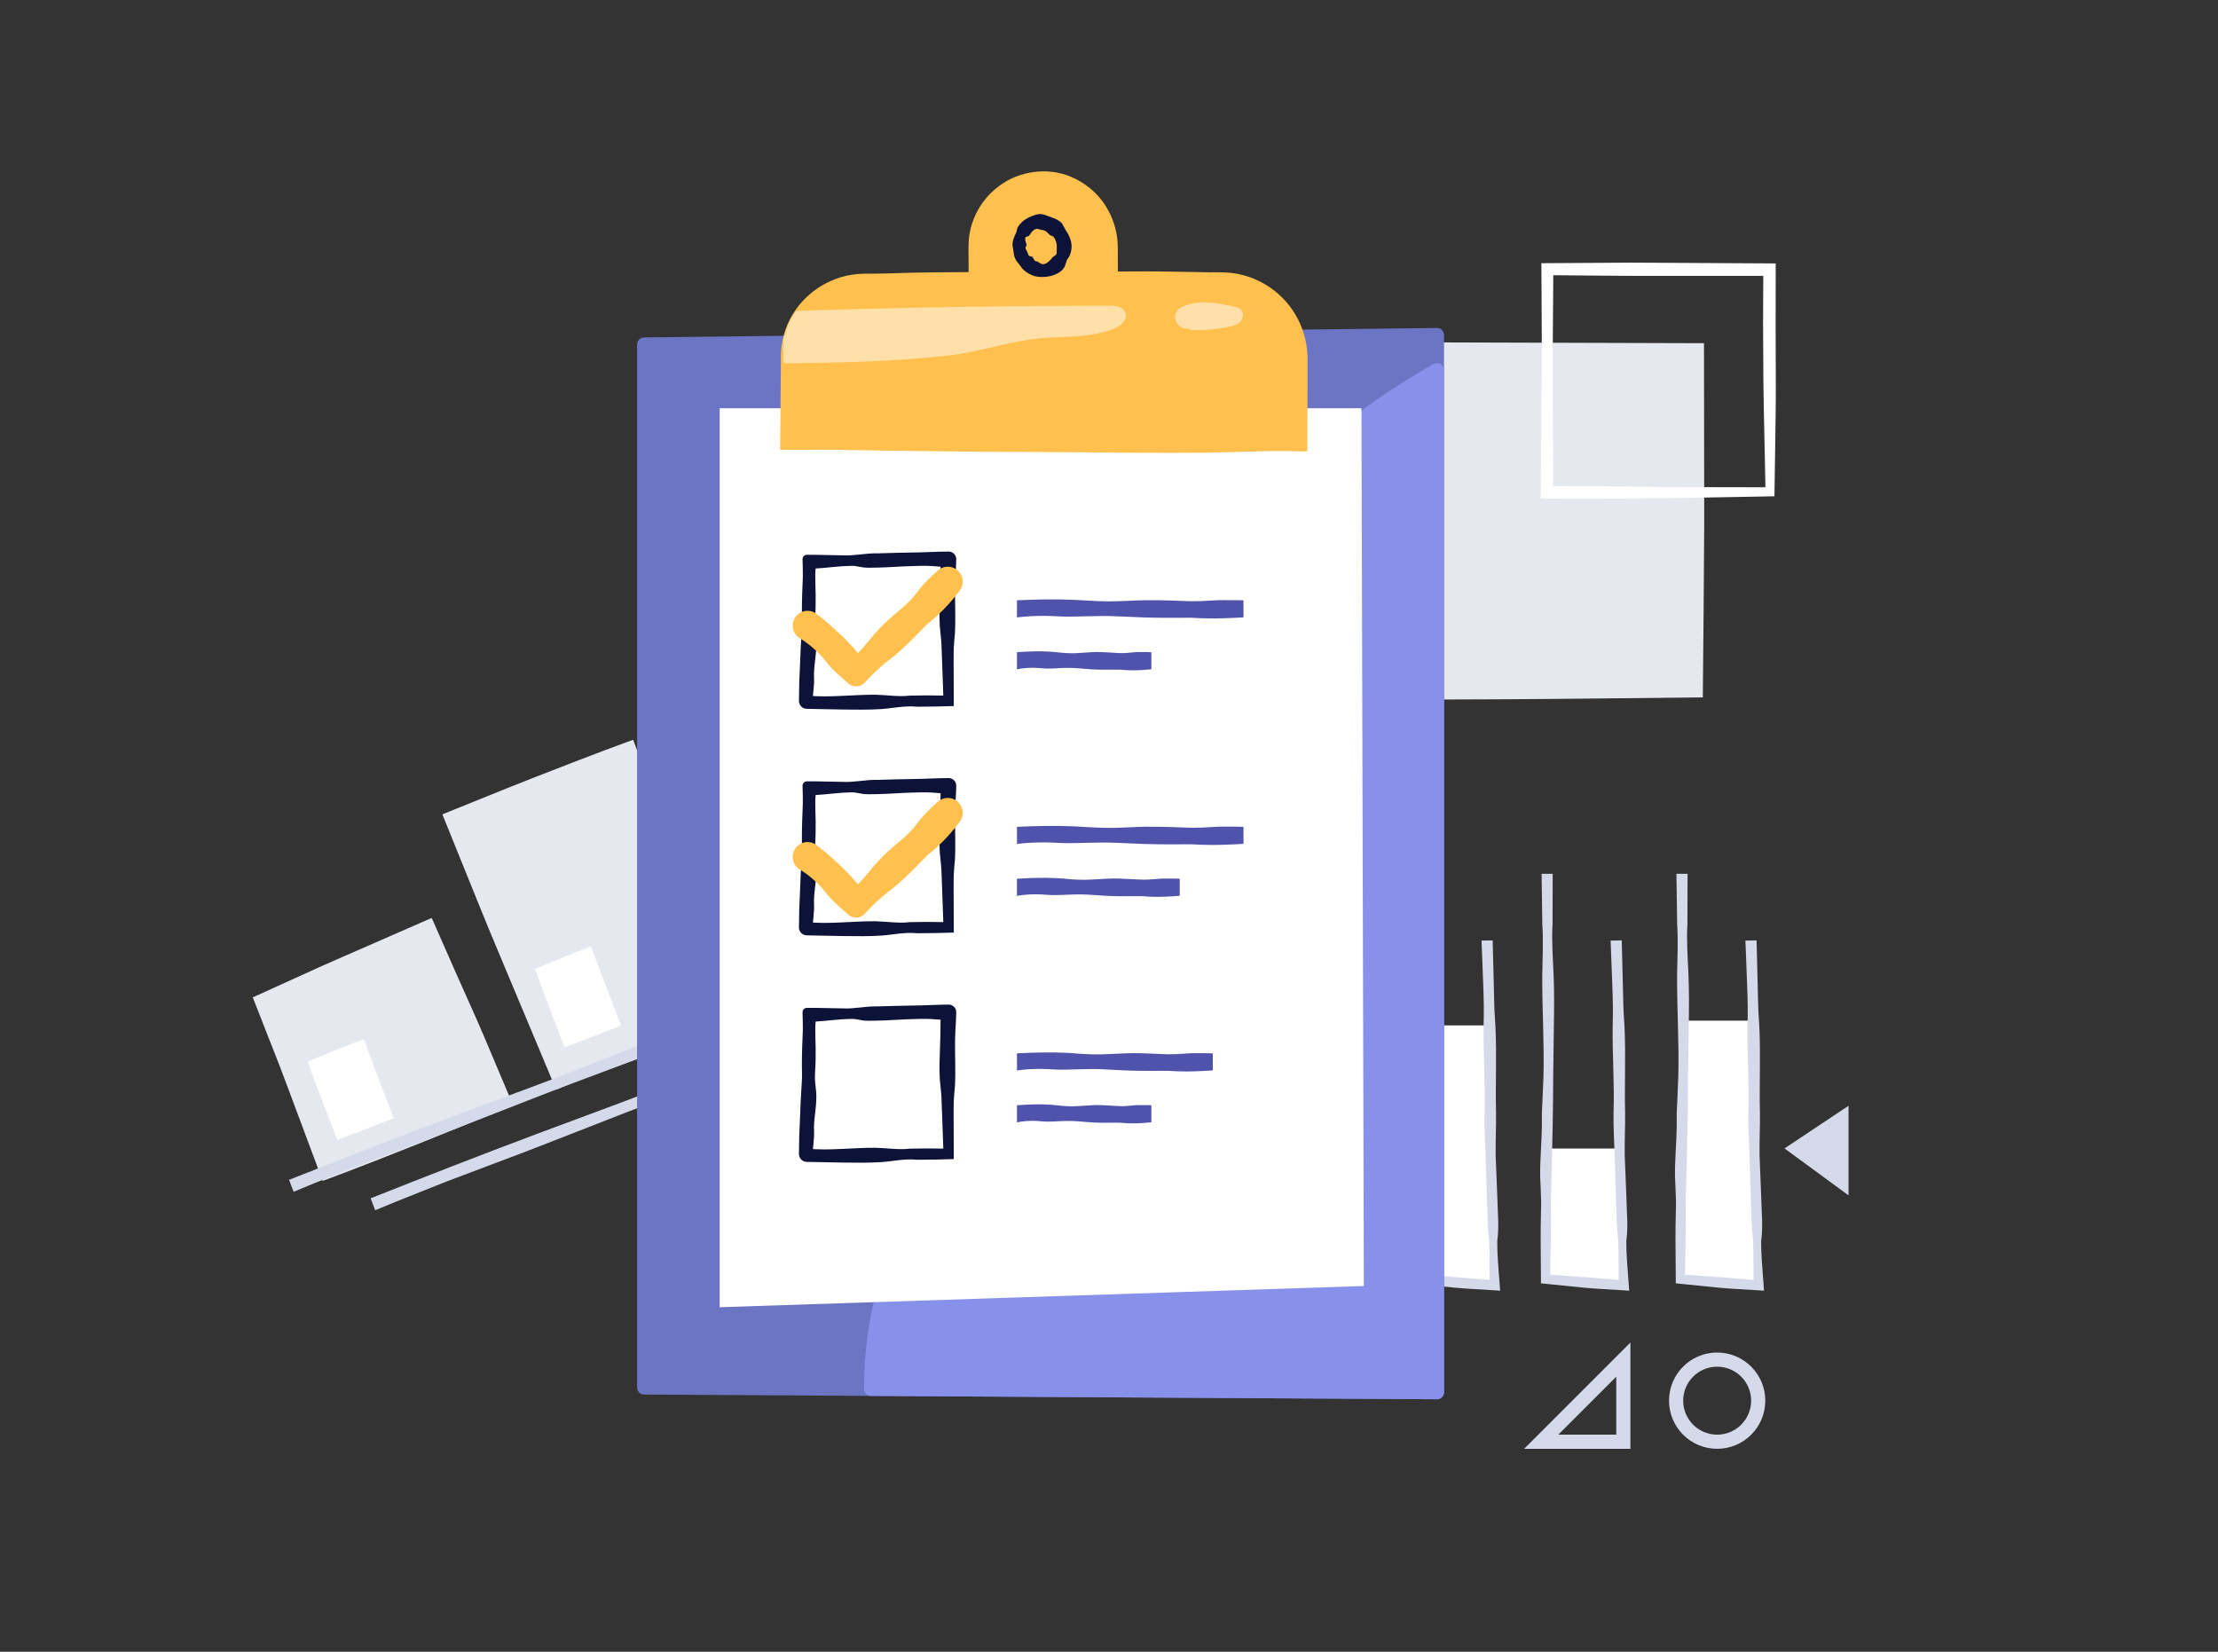 <svg xmlns="http://www.w3.org/2000/svg" viewBox="0 0 470 350" enable-background="new 0 0 470 350">
    <rect x="0" y="0" width="470" height="350" fill="#333333" stroke="none"/>
    <g>
        <path fill="#fff" d="M356.42 216.27h14.62l1.24 55.68-15.86-1.24z"/>
        <path fill="#D5DAEA" stroke="#D5DAEA" stroke-miterlimit="10" d="M391.21 252.31v-17.06l-12.19 8.12z"/>
        <path fill="#D5DAEA"
              d="M357.6 185.12l-.03 10.7c-.21 3.57.07 7.13.22 10.7.15 3.57.12 7.13.06 10.7l-.14 10.7c-.02 7.13-.18 14.27-.35 21.4-.06 1.78-.12 3.57-.15 5.35l.01 5.35-.16 10.7-.6-.65 7.94.56c2.65.17 5.29.43 7.93.64l-.74.7-.03-4.54c-.03-1.51.01-3.03-.1-4.54-.32-3.02-.36-6.05-.46-9.08l-.28-9.08c-.1-3.03-.3-6.05-.23-9.08.2-6.06-.28-12.11-.19-18.17.09-3.03.04-6.06-.09-9.09l-.35-9.08 2.36-.04.23 9.08.11 4.54c.02 1.51.18 3.03.24 4.54.3 6.05-.01 12.12.13 18.18.03 1.51 0 3.03-.04 4.55s-.04 3.03-.04 4.55l.36 9.08c.06 3.03.41 6.05-.01 9.09-.04 3.03.27 6.05.49 9.08l.11 1.54-1.63-.11c-2.65-.18-5.3-.29-7.94-.53l-7.92-.8-1.21-.12v-1.19c0-3.57-.09-7.13-.05-10.7l.1-5.35c-.03-1.78-.15-3.57-.21-5.35-.07-3.57.33-7.13.36-10.7v-2.67c.02-.89.08-1.78.12-2.67.09-1.78.16-3.57.22-5.35.18-7.13-.31-14.27-.26-21.4.06-3.57.25-7.13.01-10.7l-.15-10.7h2.36z"/>
        <circle stroke="#D5DAEA" stroke-width="3" stroke-miterlimit="10" cx="363.87" cy="296.8" r="8.7" fill="none"/>
        <path fill="#fff" d="M327.84 243.37h14.62l1.24 28.58-15.86-1.24z"/>
        <path fill="#D5DAEA"
              d="M329.02 185.12l-.03 10.7c-.21 3.57.07 7.13.22 10.7.15 3.57.12 7.13.06 10.7l-.14 10.7c-.02 7.13-.18 14.27-.35 21.4-.06 1.78-.12 3.57-.15 5.35l.02 5.35-.16 10.7-.6-.65 7.94.56c2.65.17 5.29.43 7.93.64l-.74.7-.03-4.54c-.03-1.51.01-3.03-.1-4.54-.32-3.02-.36-6.05-.46-9.08l-.28-9.08c-.1-3.03-.3-6.05-.23-9.08.2-6.06-.28-12.11-.19-18.17.09-3.03.04-6.06-.09-9.09l-.35-9.08 2.36-.04.23 9.08.11 4.54c.02 1.51.18 3.03.24 4.54.3 6.05-.01 12.12.13 18.18.03 1.51 0 3.03-.04 4.55s-.04 3.03-.04 4.55l.36 9.08c.06 3.03.41 6.05-.01 9.09-.04 3.03.27 6.05.49 9.08l.11 1.54-1.63-.11c-2.65-.18-5.3-.29-7.94-.53l-7.92-.8-1.21-.12v-1.19c0-3.57-.09-7.13-.05-10.7l.1-5.35c-.03-1.78-.15-3.57-.21-5.35-.07-3.57.33-7.13.36-10.7v-2.67c.02-.89.08-1.78.12-2.67.09-1.78.16-3.57.22-5.35.18-7.13-.31-14.27-.26-21.4.06-3.57.25-7.13.01-10.7l-.15-10.7h2.35z"/>
        <path fill="#fff" d="M300.5 217.28h14.62l1.25 54.67-15.87-1.24z"/>
        <path fill="#D5DAEA"
              d="M301.68 185.12l-.03 10.7c-.21 3.57.07 7.13.22 10.7.15 3.57.12 7.13.06 10.7l-.14 10.7c-.02 7.13-.18 14.27-.35 21.4-.06 1.78-.12 3.57-.15 5.35l.01 5.35-.16 10.7-.6-.65 7.94.56c2.65.17 5.29.43 7.93.64l-.74.7-.03-4.54c-.03-1.51.01-3.03-.1-4.54-.32-3.02-.36-6.05-.46-9.08l-.28-9.08c-.1-3.03-.3-6.05-.23-9.08.2-6.06-.28-12.11-.19-18.17.09-3.03.04-6.06-.09-9.09l-.35-9.08 2.36-.04.23 9.08.11 4.54c.02 1.51.18 3.03.24 4.54.3 6.05-.01 12.12.13 18.18.03 1.51 0 3.03-.04 4.55s-.04 3.03-.04 4.55l.36 9.08c.06 3.03.41 6.05-.01 9.09-.04 3.03.27 6.05.49 9.08l.11 1.54-1.63-.11c-2.65-.18-5.3-.29-7.94-.53l-7.92-.8-1.21-.12v-1.19c0-3.57-.09-7.13-.05-10.7l.1-5.35c-.03-1.78-.15-3.57-.21-5.35-.07-3.57.33-7.13.36-10.7v-2.67c.02-.89.08-1.78.12-2.67.09-1.78.16-3.57.22-5.35.18-7.13-.31-14.27-.26-21.4.06-3.57.25-7.13.01-10.7l-.15-10.7h2.36z"/>
        <path stroke="#D5DAEA" stroke-width="3" stroke-miterlimit="10" fill="none" d="M343.99 305.5h-17.4l17.4-17.4z"/>
        <path fill="#E6E8F0"
              d="M274.15 73.94h85.73v72.87h-85.73zM360.83 147.77c-14.37.14-28.77.34-43.25.41l-21.72.08c-7.24.03-14.48-.02-21.71-.06l-1.4-.01.01-1.38.19-36.44c.05-6.07-.02-12.15-.02-18.22l-.06-18.22v-1.27h1.28l21.43-.08c7.14-.05 14.29-.01 21.43.01l42.86.13h1.21v1.21l.05 36.96-.13 18.46-.17 18.42zm-1.91-1.92l-.44-36.06-.07-17.92.05-17.94 1.42 1.42-42.86-.01-21.43-.04-21.43-.1 1.27-1.27-.08 18.22c-.02 6.07-.09 12.15-.05 18.22l.07 36.44-1.21-1.21c7.07-.01 14.13-.04 21.21.03l21.23.14c7.09.07 14.15.06 21.2.07l21.12.01z"/>
        <path fill="#fff"
              d="M376.01 105.16l-11.94.22c-4 .07-7.99.16-12.02.19-8.05.06-16.11.15-24.14.06l-1.44-.02.01-1.41.21-23.58c.05-3.93.02-7.86 0-11.79l-.06-11.79-.01-1.27 1.29-.01 11.79-.07 5.89-.04 5.89.03 23.58.13 1.22.01v1.22l-.02 12.02.04 12.07c.02 4.04-.06 8.04-.11 12.04l-.18 11.99zm-1.91-1.91l-.24-11.65c-.07-3.87-.18-7.73-.2-11.55l-.06-11.49.05-11.51 1.41 1.41h-23.58c-7.86.03-15.72-.1-23.58-.15l1.26-1.26c-.04 7.86-.16 15.72-.13 23.58l.08 23.58-1.22-1.22c3.86-.03 7.71.02 11.57.06l11.58.13c3.88.07 7.7.02 11.55.05 3.86.02 7.71.03 11.51.02z"/>
        <path fill="#E6E8F0"
              d="M144.76 163.56l38.25-14.74 17.92 46.82-35.77 15.67zM143.51 163.04l9.63-3.96c3.23-1.32 6.44-2.66 9.72-3.95 6.54-2.58 13.08-5.2 19.65-7.64l1.35-.5.49 1.32 8.76 23.48c1.45 3.92 2.95 7.82 4.47 11.71l4.53 11.68.44 1.12-1.11.5-8.91 3.98c-2.97 1.33-5.94 2.66-8.94 3.93l-17.94 7.71-1.13.49-.48-1.13-10.42-24.35c-1.76-4.08-3.41-8.15-5.09-12.22l-5.02-12.17zm2.49 1.05l5.27 11.71c1.74 3.89 3.52 7.76 5.19 11.64l5.04 11.63 4.94 11.7-1.86-.74 17.88-7.84c5.95-2.63 11.97-5.12 17.95-7.69l-.67 1.6c-2.96-7.81-5.82-15.66-8.85-23.45l-9.03-23.38 1.57.7c-3.11 1.23-6.24 2.39-9.37 3.55l-9.42 3.48c-3.17 1.14-6.23 2.37-9.36 3.54-3.1 1.17-6.21 2.35-9.28 3.55z"/>
        <path fill="#fff"
              d="M160.429 187.541l11.198-4.314 6.111 15.864-11.198 4.314zM160.01 187.35c3.74-1.55 7.58-3.13 11.43-4.59l.46-.18.17.46 2.99 7.96c.97 2.66 2.04 5.29 3.06 7.93l.16.4-.4.16-5.59 2.19-5.61 2.12-.4.15-.15-.39c-1.02-2.7-2.04-5.39-3.1-8.09-1.05-2.73-2.02-5.43-3.02-8.12zm.82.37c1.05 2.61 2.15 5.19 3.14 7.76l2.99 7.75-.61-.27c3.73-1.45 7.46-2.88 11.21-4.27l-.24.55c-1-2.65-1.98-5.31-3.02-7.95l-3.07-7.92.52.23-5.49 2.05-5.43 2.07z"/>
        <path fill="#E6E8F0"
              d="M107.46 233.65l-38.26 14.74-14.02-36.39 35.67-15.89zM108.71 234.17l-9.62 3.96c-3.23 1.32-6.44 2.66-9.72 3.96-6.54 2.59-13.08 5.2-19.65 7.64l-1.35.5-.49-1.32-6.82-18.27c-1.12-3.05-2.3-6.08-3.5-9.1l-3.56-9.08-.44-1.12 1.11-.5 8.89-4.04c2.96-1.35 5.92-2.7 8.91-3.98l17.89-7.82 1.12-.49.49 1.11 4.23 9.61 4.3 9.64c1.45 3.23 2.78 6.45 4.15 9.67l4.06 9.63zm-2.5-1.03l-4.32-9.15c-1.43-3.04-2.88-6.06-4.24-9.08l-4.09-9.07-3.99-9.14 1.86.72-17.84 7.95c-5.94 2.67-11.94 5.19-17.9 7.8l.66-1.6c2.31 6.08 4.52 12.19 6.9 18.24l7.08 18.17-1.57-.7c3.11-1.23 6.24-2.39 9.37-3.55l9.41-3.48c3.17-1.14 6.23-2.37 9.36-3.54 3.13-1.2 6.24-2.38 9.31-3.57z"/>
        <path fill="#fff"
              d="M65.605 225.144l11.198-4.314 6.111 15.864-11.198 4.314zM65.19 224.95c3.74-1.55 7.58-3.13 11.43-4.59l.46-.18.17.46 2.99 7.96c.97 2.66 2.04 5.29 3.06 7.93l.16.4-.4.16-5.59 2.19-5.61 2.12-.4.15-.15-.39c-1.02-2.7-2.04-5.39-3.1-8.09-1.06-2.73-2.02-5.43-3.02-8.12zm.82.36c1.05 2.61 2.15 5.19 3.14 7.76l2.99 7.75-.61-.27c3.73-1.45 7.46-2.88 11.21-4.27l-.24.55c-1-2.65-1.98-5.31-3.02-7.95l-3.07-7.92.52.23-5.49 2.05-5.43 2.07z"/>
        <path fill="#E6E8F0"
              d="M94.98 173.09l38.35-14.5 20.94 55.02-35.77 15.67zM93.74 172.56l9.65-3.9c3.24-1.3 6.46-2.62 9.74-3.89 6.55-2.54 13.11-5.12 19.69-7.52l1.35-.49.49 1.32 10.28 27.59c1.7 4.6 3.45 9.19 5.23 13.76l5.29 13.73.43 1.12-1.11.5-8.91 3.98c-2.97 1.34-5.94 2.66-8.94 3.93l-17.94 7.71-1.14.49-.48-1.14-11.98-28.57c-2.02-4.78-3.93-9.56-5.87-14.33l-5.78-14.29zm2.48 1.07l6.05 13.82c2 4.59 4.04 9.17 5.97 13.75l5.82 13.74 5.72 13.8-1.86-.74 17.88-7.84c5.95-2.63 11.97-5.12 17.95-7.69l-.67 1.59c-3.46-9.18-6.83-18.4-10.36-27.55l-10.54-27.48 1.57.71c-3.11 1.21-6.25 2.35-9.4 3.49l-9.44 3.43c-3.17 1.12-6.25 2.34-9.38 3.48-3.12 1.15-6.24 2.31-9.31 3.49z"/>
        <path fill="#fff"
              d="M113.775 205.51l11.198-4.314 6.111 15.864-11.198 4.314zM113.35 205.32c3.74-1.55 7.58-3.13 11.43-4.59l.46-.18.17.46 2.99 7.96c.97 2.66 2.04 5.29 3.06 7.93l.16.4-.4.16-5.59 2.19-5.61 2.12-.4.15-.15-.39c-1.02-2.7-2.04-5.39-3.1-8.09-1.05-2.72-2.02-5.43-3.02-8.12zm.82.37c1.05 2.61 2.15 5.19 3.14 7.76l2.99 7.75-.61-.27c3.73-1.45 7.46-2.88 11.21-4.27l-.24.55c-1-2.65-1.98-5.31-3.02-7.95l-3.07-7.92.52.23-5.49 2.05-5.43 2.07z"/>
        <path fill="#D5DAEA"
              d="M61.25 250.01c11.62-4.61 23.26-9.16 34.97-13.55l17.57-6.54c2.93-1.08 5.84-2.23 8.75-3.37l8.73-3.43 8.72-3.44 4.36-1.72 4.39-1.65 17.54-6.62c2.93-1.1 5.83-2.25 8.75-3.38l8.71-3.48c5.81-2.31 11.66-4.49 17.49-6.75l.97 2.52c-5.81 2.29-11.61 4.65-17.44 6.89l-8.76 3.35c-2.92 1.1-5.86 2.17-8.78 3.3-11.66 4.5-23.31 9.03-35.04 13.35-5.85 2.21-11.72 4.34-17.54 6.62l-17.47 6.82c-5.82 2.28-11.7 4.41-17.53 6.65-2.93 1.08-5.81 2.29-8.73 3.43-2.91 1.15-5.81 2.31-8.69 3.53l-.97-2.53zM78.54 253.92c11.62-4.61 23.26-9.16 34.97-13.55l17.57-6.54c2.93-1.08 5.84-2.23 8.75-3.37l8.73-3.43 8.72-3.44 4.36-1.72 4.39-1.65 17.54-6.62c2.93-1.1 5.83-2.25 8.75-3.38l8.71-3.48c5.81-2.31 11.66-4.49 17.49-6.75l.97 2.52c-5.81 2.29-11.61 4.65-17.44 6.89l-8.76 3.35c-2.92 1.1-5.86 2.17-8.78 3.3-11.66 4.5-23.31 9.03-35.04 13.35-5.85 2.21-11.72 4.34-17.54 6.62l-17.47 6.82c-5.82 2.28-11.7 4.41-17.53 6.65-2.93 1.08-5.81 2.29-8.73 3.43-2.91 1.15-5.81 2.31-8.69 3.53l-.97-2.53z"/>
        <path fill="#6C74C4" stroke="#6C74C4" stroke-width="3" stroke-linecap="round" stroke-linejoin="round"
              stroke-miterlimit="10" d="M304.5 71v224l-119.9-.71-48.1-.29v-221z"/>
        <path fill="#8891EA" stroke="#8891EA" stroke-width="3" stroke-linecap="round" stroke-linejoin="round"
              stroke-miterlimit="10"
              d="M304.5 78.43v216.57l-119.9-.71c-.05-8.82 1.47-17.53 3.59-23.4 4.44-12.3 14.1-21.98 24.38-30.07 10.28-8.08 21.5-15.04 30.85-24.19 11.21-10.97 19.57-25.38 21.03-40.99 1.59-17.07-5.01-34.43-1.5-51.2 4.36-20.86 23-35.33 41.55-46.01z"/>
        <path fill="#fff" d="M288.5 86.5h-136v190.5l136.5-4.5z"/>
        <path fill="#FFC04D"
              d="M275.89 75.86v18.64h-109.78v-18.64c0-1.25.13-2.47.39-3.65.45-2.11 1.3-4.09 2.45-5.84 3.08-4.68 8.39-7.76 14.41-7.76h22.86v-6.33c0-8.16 6.62-14.78 14.78-14.78 4.08 0 7.78 1.66 10.45 4.33 2.67 2.67 4.33 6.37 4.33 10.45v6.33h22.86c9.18 0 16.68 7.16 17.22 16.2.02.35.03.7.03 1.05zM277.07 75.86l-.01 9.32-.01 4.66c-.01 1.55.02 3.11-.03 4.66l-.02 1.16-1.11-.02c-2.29-.04-4.57-.1-6.86-.06l-6.86.18c-2.29.05-4.57.15-6.86.17l-6.86.02c-9.15.04-18.3-.13-27.45-.16l-13.72-.07-13.72-.16c-4.57-.04-9.15-.12-13.72-.21-4.57-.11-9.15.01-13.72-.04l-.81-.01.01-.79.15-17.15c-.02-1.4-.05-2.92.2-4.39.23-1.46.64-2.91 1.23-4.28 1.17-2.74 3.1-5.14 5.44-6.95 2.35-1.81 5.15-3.04 8.08-3.51 1.46-.25 2.97-.25 4.38-.24 1.43.02 2.86-.06 4.29-.08 5.72-.22 11.43-.22 17.15-.26l-.97.97-.03-3.69c.01-1.25-.06-2.41.03-3.76.13-2.63 1.02-5.21 2.42-7.44 1.4-2.24 3.41-4.08 5.7-5.41 2.32-1.29 4.97-1.98 7.63-2.01 5.37-.09 10.56 2.93 13.33 7.42 1.39 2.24 2.26 4.81 2.46 7.44.09 1.36.04 2.51.06 3.77l.02 3.69-1.09-1.09c4.16 0 8.33-.09 12.49.02l6.24.11c2.09.09 4.12-.08 6.35.16 4.37.48 8.54 2.64 11.48 5.93 2.97 3.25 4.66 7.66 4.71 12.1zm-2.36 0c-.03-3.88-1.47-7.73-4.07-10.61-2.57-2.9-6.22-4.8-10.05-5.22-1.85-.19-4.02-.11-6.08-.07l-6.24.13c-4.16.12-8.33 0-12.49 0h-1.49l.02-1.47.04-3.69c0-1.2.06-2.53.01-3.59-.12-2.23-.81-4.43-2.03-6.32-1.2-1.9-2.89-3.48-4.86-4.57-1.97-1.09-4.2-1.66-6.47-1.73-2.27-.03-4.54.49-6.57 1.55-2.01 1.08-3.77 2.67-4.95 4.63-1.19 1.94-1.95 4.16-2.05 6.43-.07 1.09-.01 2.4-.01 3.61l.04 3.69.01 1.23-1.26.01-8.57.09c-2.86.08-5.72-.06-8.57-.22-.71-.05-1.43-.04-2.14-.06-.71-.02-1.43-.02-2.14 0-1.47.02-2.77.06-4.09.32-2.62.49-5.1 1.65-7.13 3.33-2.05 1.67-3.61 3.86-4.66 6.25-.55 1.19-.92 2.44-1.17 3.74-.26 1.29-.28 2.57-.31 4.04l.04 17.15-1.36-1.36c4.57-.02 9.15.2 13.72.04 2.29-.04 4.57-.16 6.86-.16 2.29-.01 4.57.09 6.86.12l6.86.2c2.29.09 4.57.02 6.86.04 4.57.04 9.15.25 13.72.32 9.15.18 18.3-.05 27.45-.18l6.86-.07c2.29-.01 4.57.05 6.86.07l6.86.09c2.29.01 4.57-.06 6.86-.12l-1.02 1.02c-.05-1.55-.04-3.11-.06-4.66l-.04-4.66-.05-9.34z"/>
        <path fill="#0C1238"
              d="M227.07 52c.02.85-.14 1.74-.56 2.49-.66.6-.56 1.63-1.14 2.38-.55.74-1.39 1.19-2.24 1.48-.86.29-1.77.36-2.64.34-.44-.03-.87-.08-1.29-.19-.42-.13-.81-.32-1.19-.52-.76-.4-1.4-.98-1.83-1.68-.22-.35-.5-.62-.74-.93-.23-.33-.38-.7-.5-1.08-.11-.38-.15-.78-.2-1.16l-.19-1.15c-.04-.79.26-1.54.57-2.23.15-.36.35-.67.38-1.11.05-.44.33-.75.58-1.08.52-.64 1.21-1.14 1.97-1.51.76-.32 1.58-.71 2.46-.69.22.03.43.04.64.1l.62.21c.4.16.79.29 1.19.43.78.28 1.6.65 2.13 1.33l.61 1.11.64 1.05c.36.73.69 1.55.73 2.41zm-3.14 0c-.03-.46-.17-.88-.34-1.28-.09-.2-.21-.39-.36-.54-.09-.07-.18-.14-.29-.18l-.32-.11c-.34-.2-.56-.55-.9-.82-.34-.28-.78-.31-1.21-.4-.22-.04-.45-.15-.7-.18-.25-.03-.46.09-.67.2-.4.26-.67.68-.91 1.02-.15.16-.18.38-.54.4-.16.03-.32.07-.37.18-.03.11-.08.22-.08.35-.02.51.32.98.27 1.35-.02.1-.09.2-.15.31-.05.11-.05.22-.04.32.04.21.18.39.26.57.09.19.19.36.25.57l.11.32c.07.08.14.17.26.21.26.05.51.03.62.22l.38.63c.08.09.17.19.28.22.12.02.24 0 .34.06l.69.42c.52.29 1.09.08 1.5-.25.21-.16.4-.33.58-.51.16-.2.29-.41.46-.57.31-.3 1.03-.5.84-1.14.04-.46.08-.91.04-1.37zM202.11 149.61c-2.54.09-5.15.13-7.76.14-2.77-.26-5.03.32-7.62.5-2.58.16-5.24.14-7.87.1l-7.86-.15h-.06c-.92-.02-1.66-.78-1.64-1.7l.06-3.75.16-3.75.15-3.75.22-3.75c.1-1.25.04-2.5.03-3.75-.02-1.25.04-2.5.06-3.75l.14-3.75c.03-1.25-.04-2.5-.06-3.75-.01-.51.4-.93.91-.94h.03c2.5-.03 5 .1 7.5.11 2.5.15 5-.5 7.5-.42 2.5-.08 5-.14 7.5-.18 2.5-.02 5-.19 7.5-.2h.02c.89 0 1.61.71 1.61 1.6v.03c-.02 1.3-.1 2.59-.18 3.88-.08 1.29-.09 2.58-.08 3.88.02 2.59.13 5.24-.01 7.8-.1 1.26-.24 2.49-.27 3.78 0 1.3-.04 2.57-.01 3.89l.03 7.88zm-2.22-2.22l-.26-7.32-.14-3.64c-.06-1.22-.24-2.48-.34-3.7-.15-2.4-.03-4.71.05-7.08.11-2.36.06-4.76.13-7.15l1.68 1.68c-1.25-.05-2.5-.17-3.75-.25-1.25-.07-2.5-.03-3.75.01-2.5.06-5 .28-7.5.33-1.25 0-2.5.14-3.75-.15-.62-.11-1.25-.24-1.88-.22-.62.01-1.25.05-1.88.08-2.5.17-5 .56-7.5.53l2-2c-.06 1.25-.28 2.5-.24 3.75 0 1.25.05 2.5.08 3.75-.02 1.25.02 2.5-.05 3.75-.06 1.25-.18 2.5-.04 3.75.14 1.25.31 2.5.21 3.75-.03 1.25-.25 2.5-.36 3.75-.05.62-.12 1.25-.12 1.88.01.62.05 1.25.02 1.88-.07 1.25-.22 2.5-.35 3.75l-1.14-1.14c2.44.27 4.9.19 7.3.08 2.42-.09 4.76-.27 7.16-.25 2.39.05 5.07.49 7.28.19 2.36-.06 4.72-.06 7.14-.01zM202.11 197.61c-2.54.09-5.15.13-7.76.14-2.77-.26-5.03.32-7.62.5-2.58.16-5.24.14-7.87.1l-7.86-.15h-.06c-.92-.02-1.66-.78-1.64-1.7l.06-3.75.16-3.75.15-3.75.22-3.75c.1-1.25.04-2.5.03-3.75-.02-1.25.04-2.5.06-3.75l.14-3.75c.03-1.25-.04-2.5-.06-3.75-.01-.51.4-.93.91-.94h.03c2.5-.03 5 .1 7.5.11 2.5.15 5-.5 7.5-.42 2.5-.08 5-.14 7.5-.18 2.5-.02 5-.19 7.5-.2h.02c.89 0 1.61.71 1.61 1.6v.03c-.02 1.3-.1 2.59-.18 3.88-.08 1.29-.09 2.58-.08 3.88.02 2.59.13 5.24-.01 7.8-.1 1.26-.24 2.49-.27 3.78 0 1.3-.04 2.57-.01 3.89l.03 7.88zm-2.22-2.22l-.26-7.32-.14-3.64c-.06-1.22-.24-2.48-.34-3.7-.15-2.4-.03-4.71.05-7.08.11-2.36.06-4.76.13-7.15l1.68 1.68c-1.25-.05-2.5-.17-3.75-.25-1.25-.07-2.5-.03-3.75.01-2.5.06-5 .28-7.5.33-1.25 0-2.5.14-3.75-.15-.62-.11-1.25-.24-1.88-.22-.62.01-1.25.05-1.88.08-2.5.17-5 .56-7.5.53l2-2c-.06 1.25-.28 2.5-.24 3.75 0 1.25.05 2.5.08 3.75-.02 1.25.02 2.5-.05 3.75-.06 1.25-.18 2.5-.04 3.75.14 1.25.31 2.5.21 3.75-.03 1.25-.25 2.5-.36 3.75-.05.62-.12 1.25-.12 1.88.01.62.05 1.25.02 1.88-.07 1.25-.22 2.5-.35 3.75l-1.14-1.14c2.44.27 4.9.19 7.3.08 2.42-.09 4.76-.27 7.16-.25 2.39.05 5.07.49 7.28.19 2.36-.06 4.72-.06 7.14-.01zM202.11 245.61c-2.54.09-5.15.13-7.76.14-2.77-.26-5.03.32-7.62.5-2.58.16-5.24.14-7.87.1l-7.86-.15h-.06c-.92-.02-1.66-.78-1.64-1.7l.06-3.75.16-3.75.15-3.75.22-3.75c.1-1.25.04-2.5.03-3.75-.02-1.25.04-2.5.06-3.75l.14-3.75c.03-1.25-.04-2.5-.06-3.75-.01-.51.4-.93.91-.94h.03c2.5-.03 5 .1 7.5.11 2.5.15 5-.5 7.5-.42 2.5-.08 5-.14 7.5-.18 2.5-.02 5-.19 7.5-.2h.02c.89 0 1.61.71 1.61 1.6v.03c-.02 1.3-.1 2.59-.18 3.88-.08 1.29-.09 2.58-.08 3.88.02 2.59.13 5.24-.01 7.8-.1 1.26-.24 2.49-.27 3.78 0 1.3-.04 2.57-.01 3.89l.03 7.88zm-2.22-2.22l-.26-7.32-.14-3.64c-.06-1.22-.24-2.48-.34-3.7-.15-2.4-.03-4.71.05-7.08.11-2.36.06-4.76.13-7.15l1.68 1.68c-1.25-.05-2.5-.17-3.75-.25-1.25-.07-2.5-.03-3.75.01-2.5.06-5 .28-7.5.33-1.25 0-2.5.14-3.75-.15-.62-.11-1.25-.24-1.88-.22-.62.01-1.25.05-1.88.08-2.5.17-5 .56-7.5.53l2-2c-.06 1.25-.28 2.5-.24 3.75 0 1.25.05 2.5.08 3.75-.02 1.25.02 2.5-.05 3.75-.06 1.25-.18 2.5-.04 3.75.14 1.25.31 2.5.21 3.75-.03 1.25-.25 2.5-.36 3.75-.05.62-.12 1.25-.12 1.88.01.62.05 1.25.02 1.88-.07 1.25-.22 2.5-.35 3.75l-1.14-1.14c2.44.27 4.9.19 7.3.08 2.42-.09 4.76-.27 7.16-.25 2.39.05 5.07.49 7.28.19 2.36-.06 4.72-.06 7.14-.01z"/>
        <path fill="#5053AB"
              d="M215.5 127.2c4-.17 8-.29 12-.1 2 .09 4 .25 6 .3 2 .07 4-.01 6-.1 4-.25 8-.08 12 .07 1 .05 2 0 3 0l3-.16c1-.07 2-.03 3-.04 1-.01 2 0 3 .04v3.6c-1 .08-2 .11-3 .15-1 .03-2 .09-3 .08-1 .01-2-.02-3-.04-1-.04-2-.12-3-.1-4 .03-8 .04-12-.19-2-.06-4-.2-6-.18-2 .01-4 .1-6 .12-2 .09-4-.13-6-.15-2 0-4 .07-6 .33v-3.63zM215.5 138.2c2.38-.17 4.75-.28 7.12-.11 1.19.07 2.38.28 3.56.31 1.19.07 2.38-.01 3.56-.1 1.19-.1 2.38-.17 3.56-.13 1.19.04 2.38.14 3.56.2 1.19.11 2.38-.07 3.56-.16.59-.07 1.19-.03 1.78-.04.59-.01 1.19 0 1.78.04v3.6c-.59.08-1.19.11-1.78.15-.59.03-1.19.09-1.78.08-.59.01-1.19-.02-1.78-.04-.59-.04-1.19-.12-1.78-.1-2.38.01-4.75.07-7.12-.19-1.19-.11-2.38-.2-3.56-.18-1.19-.01-2.38.12-3.56.13-1.19.07-2.38-.13-3.56-.16-1.19 0-2.38.07-3.56.33v-3.63zM215.5 175.2c4-.17 8-.29 12-.1 2 .09 4 .25 6 .3 2 .07 4-.01 6-.1 4-.25 8-.08 12 .07 1 .05 2 0 3 0l3-.16c1-.07 2-.03 3-.04 1-.01 2 0 3 .04v3.6c-1 .08-2 .11-3 .15-1 .03-2 .09-3 .08-1 .01-2-.02-3-.04-1-.04-2-.12-3-.1-4 .03-8 .04-12-.19-2-.06-4-.2-6-.18-2 .01-4 .1-6 .12-2 .09-4-.13-6-.15-2 0-4 .07-6 .33v-3.63zM215.5 186.2c2.88-.17 5.75-.28 8.62-.11 1.44.07 2.88.28 4.31.31 1.44.07 2.88-.01 4.31-.1 1.44-.1 2.88-.17 4.31-.13 1.44.04 2.88.14 4.31.2 1.44.11 2.88-.07 4.31-.16.72-.07 1.44-.03 2.16-.04.72-.01 1.44 0 2.16.04v3.6c-.72.08-1.44.11-2.16.15-.72.03-1.44.09-2.16.08-.72.01-1.44-.02-2.16-.04-.72-.04-1.44-.12-2.16-.1-2.88.01-5.75.07-8.62-.19-1.44-.11-2.88-.2-4.31-.18-1.44-.01-2.88.12-4.31.13-1.44.07-2.88-.13-4.31-.16-1.44 0-2.88.07-4.31.33v-3.63zM215.5 223.2c3.46-.17 6.92-.28 10.38-.11 1.73.07 3.46.28 5.19.31 1.73.07 3.46-.01 5.19-.1 1.73-.1 3.46-.17 5.19-.13 1.73.04 3.46.14 5.19.2.86.05 1.73 0 2.59 0l2.59-.16c.86-.07 1.73-.03 2.59-.04.86-.01 1.73 0 2.59.04v3.6c-.86.08-1.73.11-2.59.15-.86.03-1.73.09-2.59.08-.86.01-1.73-.02-2.59-.04-.86-.04-1.73-.12-2.59-.1-3.46.03-6.92.04-10.38-.19-1.73-.1-3.46-.2-5.19-.18-1.73.01-3.46.1-5.19.12-1.73.09-3.46-.13-5.19-.15-1.73 0-3.46.07-5.19.33v-3.63zM215.5 234.2c2.38-.17 4.75-.28 7.12-.11 1.19.07 2.38.28 3.56.31 1.19.07 2.38-.01 3.56-.1 1.19-.1 2.38-.17 3.56-.13 1.19.04 2.38.14 3.56.2 1.19.11 2.38-.07 3.56-.16.59-.07 1.19-.03 1.78-.04.59-.01 1.19 0 1.78.04v3.6c-.59.08-1.19.11-1.78.15-.59.03-1.19.09-1.78.08-.59.01-1.19-.02-1.78-.04-.59-.04-1.19-.12-1.78-.1-2.38.01-4.75.07-7.12-.19-1.19-.11-2.38-.2-3.56-.18-1.19-.01-2.38.12-3.56.13-1.19.07-2.38-.13-3.56-.16-1.19 0-2.38.07-3.56.33v-3.63z"/>
        <path fill="#FFC04D"
              d="M173.98 130.81c.9.7 1.73 1.48 2.59 2.24.86.75 1.67 1.55 2.49 2.33.77.83 1.59 1.62 2.31 2.52.75.86 1.42 1.8 2.13 2.69h-4.2c1.86-1.41 3.44-3.09 4.9-4.91 1.44-1.83 3.04-3.49 4.8-5 1.75-1.52 3.62-2.92 5.02-4.78.7-.93 1.41-1.85 2.25-2.66.79-.84 1.63-1.64 2.51-2.39 1.32-1.14 3.32-.99 4.46.34.99 1.15 1 2.81.12 3.97l-.12.15c-1.41 1.86-2.95 3.59-4.65 5.15-.82.82-1.83 1.44-2.61 2.3l-2.43 2.47c-1.61 1.66-3.33 3.21-5.17 4.63-1.84 1.43-3.54 2.99-5.08 4.73-.92 1.04-2.52 1.14-3.56.22l-.02-.02-.22-.2c-.84-.76-1.73-1.49-2.53-2.29-.85-.76-1.57-1.64-2.29-2.53-.7-.91-1.5-1.71-2.38-2.44-.42-.39-.86-.74-1.33-1.08-.45-.35-.94-.67-1.44-.97-1.5-.88-2-2.8-1.12-4.3.88-1.5 2.8-2 4.3-1.12l.32.22.95.73zM173.98 179.81c.9.7 1.73 1.48 2.59 2.24.86.75 1.67 1.55 2.49 2.33.77.83 1.59 1.62 2.31 2.52.75.86 1.42 1.8 2.13 2.69h-4.2c1.86-1.41 3.44-3.09 4.9-4.91 1.44-1.83 3.04-3.49 4.8-5 1.75-1.52 3.62-2.92 5.02-4.78.7-.93 1.41-1.85 2.25-2.66.79-.84 1.63-1.64 2.51-2.39 1.32-1.14 3.32-.99 4.46.34.99 1.15 1 2.81.12 3.97l-.12.15c-1.41 1.86-2.95 3.59-4.65 5.15-.82.82-1.83 1.44-2.61 2.3l-2.43 2.47c-1.61 1.66-3.33 3.21-5.17 4.63-1.84 1.43-3.54 2.99-5.08 4.73-.92 1.04-2.52 1.14-3.56.22l-.02-.02-.22-.2c-.84-.76-1.73-1.49-2.53-2.29-.85-.76-1.57-1.64-2.29-2.53-.7-.91-1.5-1.71-2.38-2.44-.42-.39-.86-.74-1.33-1.08-.45-.35-.94-.67-1.44-.97-1.5-.88-2-2.8-1.12-4.3.88-1.5 2.8-2 4.3-1.12l.32.22.95.73z"/>
        <path fill="#FFE0A9" stroke="#FFE0A9" stroke-linecap="round" stroke-linejoin="round" stroke-miterlimit="10"
              d="M235.66 69.28c-5.95 2.16-11.54 1.25-17.55 2.17-5.77.89-11.4 2.73-17.33 3.4-11.38 1.28-22.83 1.52-34.28 1.63v-4.27c.45-2.11 1.3-4.09 2.45-5.84l4.23-.13c20.71-.64 41.44-.96 62.16-.96.99 0 2.19.13 2.62 1.02.61 1.28-.97 2.49-2.3 2.98zM251.8 69.11c-1.46.4-2.89-1.58-2.05-2.83.36-.54.98-.86 1.59-1.08 3.25-1.19 6.86-.45 10.24.31.35.08.72.16.98.41.53.49.38 1.42-.13 1.94-.51.51-1.25.71-1.95.86-2.65.57-5.37.81-8.07.71"/>
    </g>
</svg>